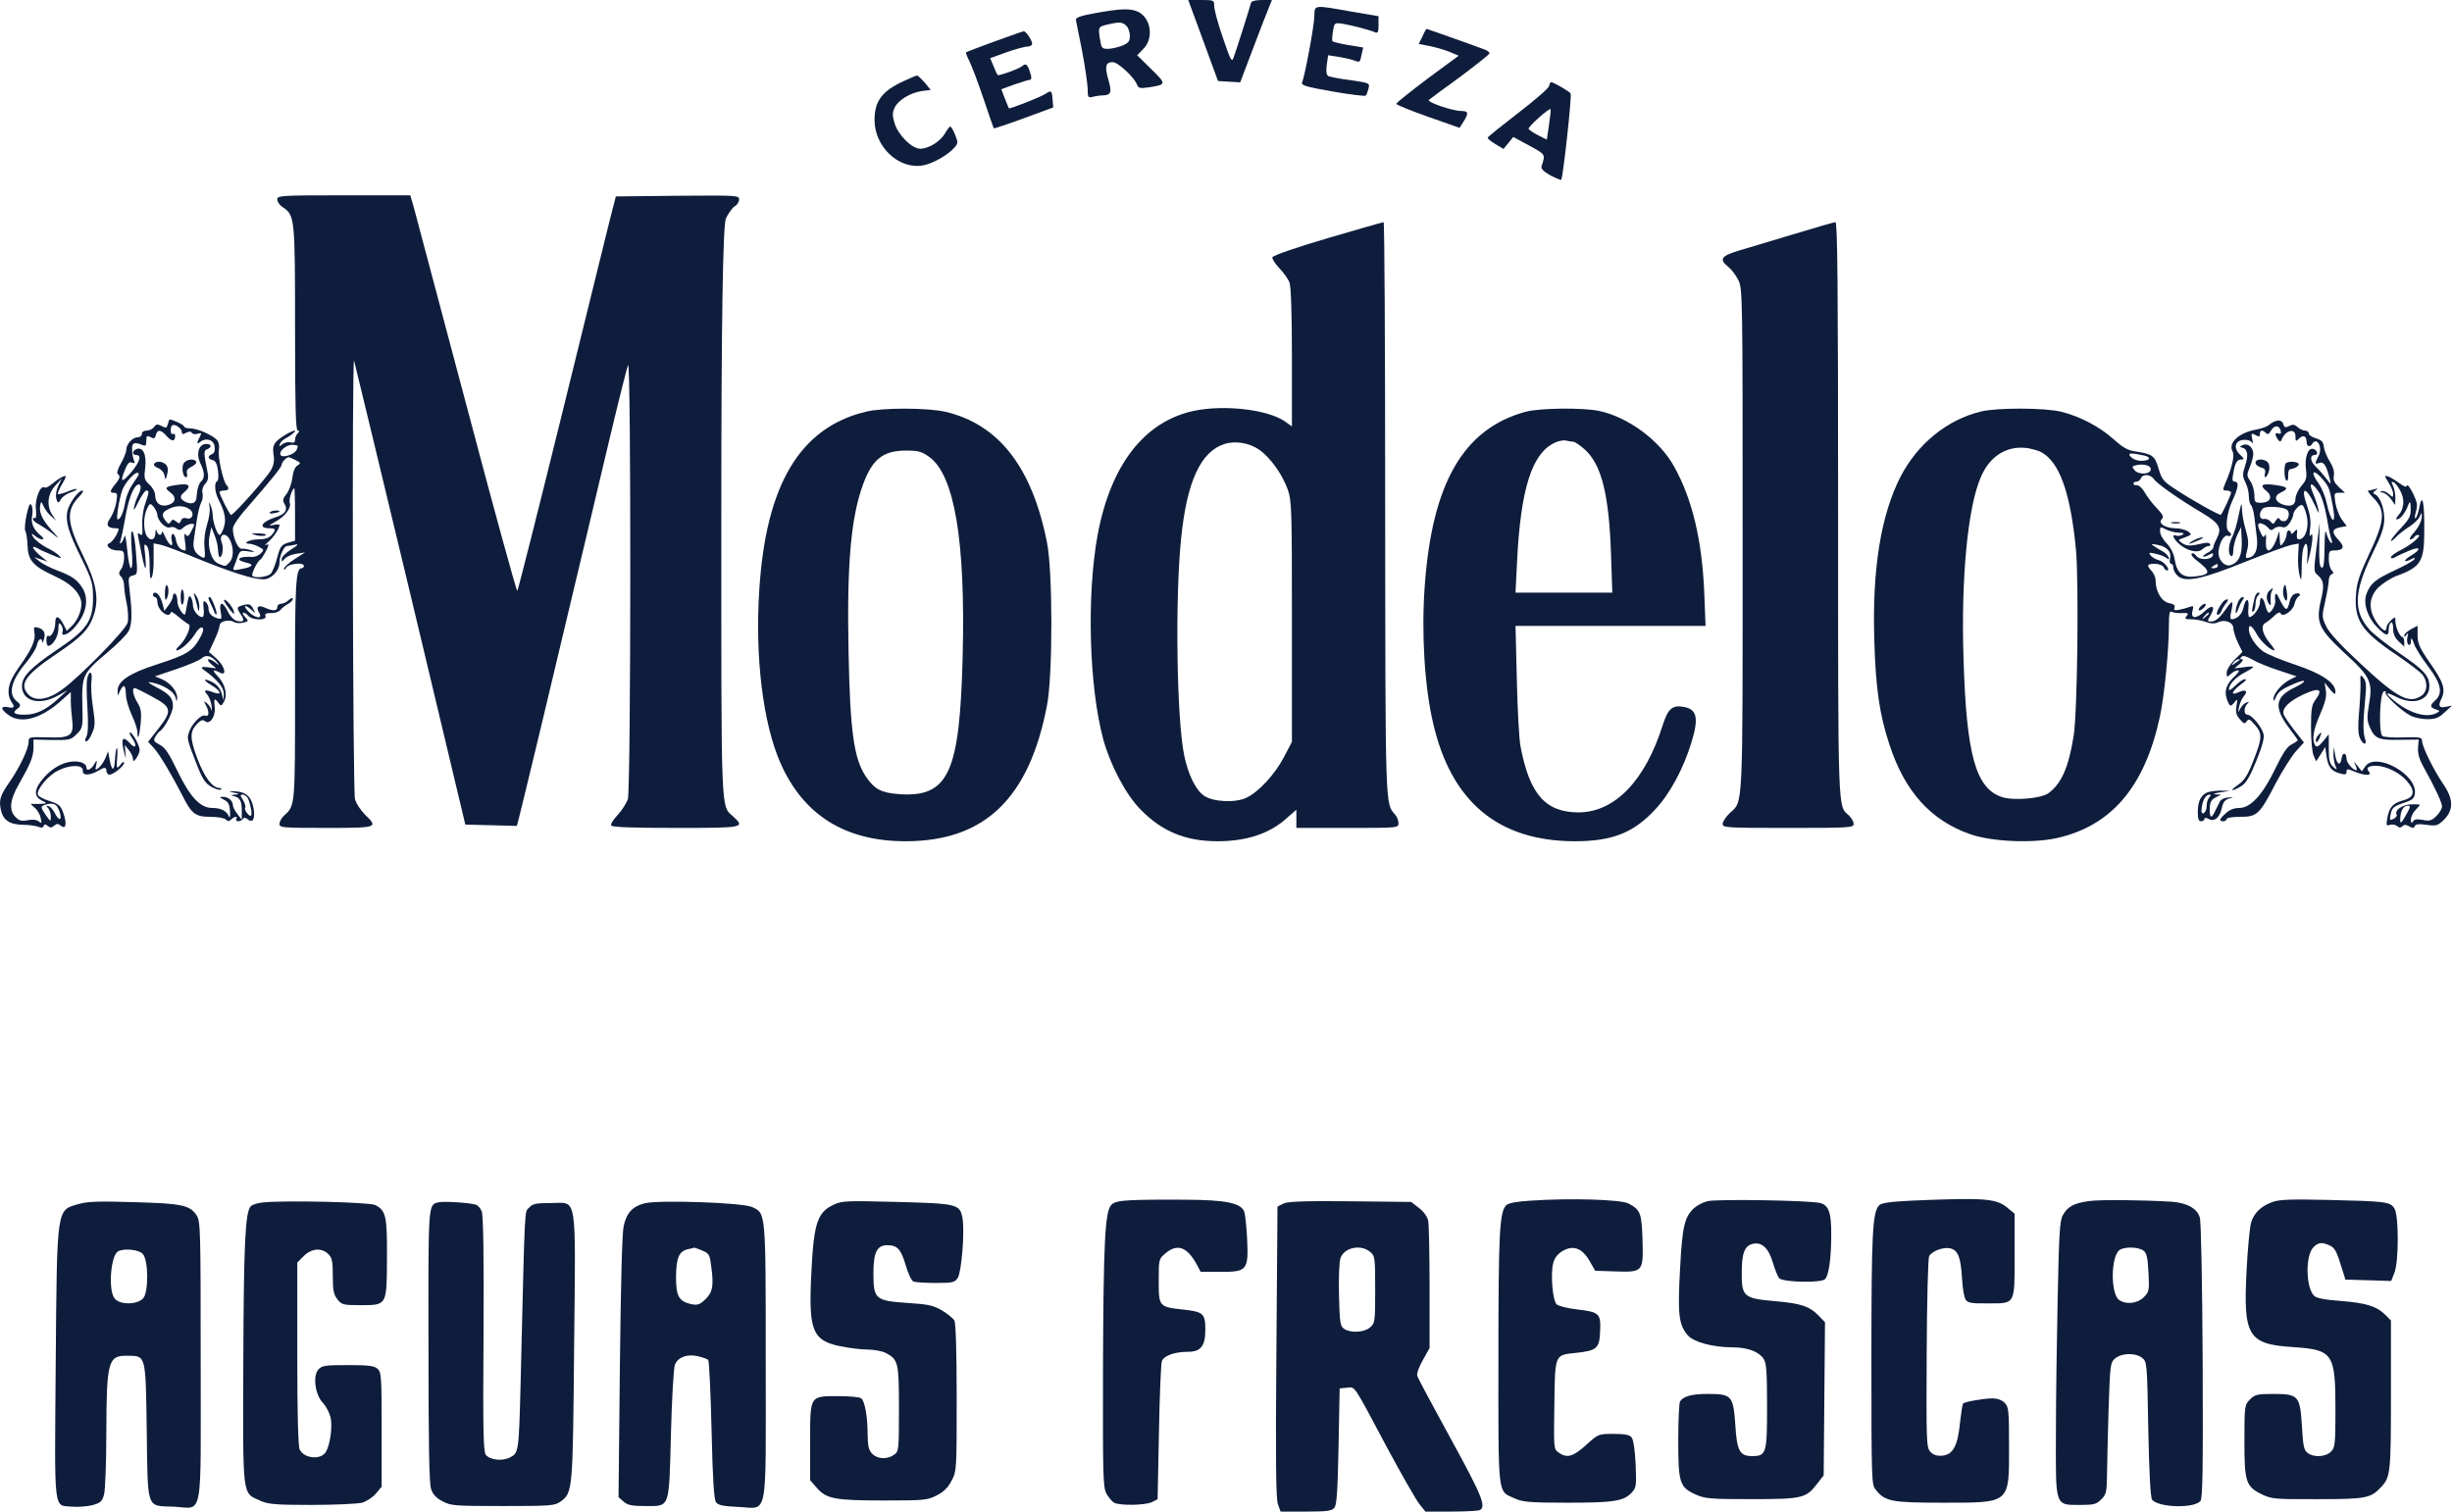 <svg xmlns="http://www.w3.org/2000/svg" id="Layer_2" viewBox="0 0 1104.39 681"><defs><style> .cls-1 { fill: #0f1d3c; fill-rule: evenodd; } </style></defs><g id="New_Layer"><g><path class="cls-1" d="M541.89,18.2l6.7,18.3,5,.3,5,.3,5.8-15.3c3.2-8.4,6.4-16.8,7.2-18.6l1.3-3.2h-4.5c-2.8,0-4.7.5-4.9,1.2-.8,3-7,22.5-7.9,24.8-.8,2.2-1.3,1.3-4.8-9-2.2-6.3-3.9-12.7-3.9-14.2,0-2.7-.1-2.8-5.9-2.8h-5.8l6.7,18.2Z"></path><path class="cls-1" d="M591.99,7.2c0,4.1-4.2,26.6-5.5,29.9-.6,1.3,1.5,2,13.6,4.1,7.9,1.4,14.6,2.2,15,1.9s.9-1.7,1.3-3.2c.6-2.5.5-2.5-8.2-3.8-4.9-.6-9.4-1.5-10-1.9-.8-.5-1-2.3-.6-5l.6-4.3,4.6.7c2.5.4,5.7,1.1,7,1.6,2.8,1,2.7,1.1,3.5-2.7l.7-3.1-6.7-1.1c-3.6-.6-6.8-1.4-7.1-1.7-.3-.2-.2-2.3.2-4.5.6-3.9.7-3.9,4.3-3.4,4.2.7,11.9,2.7,14.5,3.8,1.4.6,1.7.1,1.7-3.2v-4l-12.3-2.1c-17-3-16.5-3.1-16.6,2Z"></path><path class="cls-1" d="M493.39,5.9c-6.8,1.2-8.9,2-8.8,3.1.2.8,1.4,7.1,2.8,14,1.3,6.9,2.4,14.5,2.5,16.9,0,4,.2,4.3,2.3,3.7,1.2-.3,3.1-.6,4.2-.6,4-.1,4.5-1.2,2.9-6.8-1.8-6.2-1.4-8.2,1.9-8.2,2.4,0,9.9,7,11,10.3.5,1.4,1.4,1.6,4.9,1.1,8.4-1.3,8.4-1.4,1.5-8.2l-6.4-6.3,2.8-2.9c4.7-4.7,3.5-13.6-2.2-16.6-3.5-1.7-7.9-1.6-19.4.5ZM507.29,11.6c.9.8,1.6,2.9,1.6,4.5,0,2.5-.6,3.3-3.5,4.5-1.9.7-4.7,1.4-6.4,1.4-2.7,0-2.9-.3-3.6-4.6-.8-5.3-.7-5.4,3.7-6.4,5.1-1.2,6.5-1.1,8.2.6Z"></path><path class="cls-1" d="M640.69,16.4l-1.7,3.4,5.2,1c2.9.6,6.9,1.8,9,2.7l3.8,1.6-14.1,10.4c-7.7,5.8-14,10.8-14,11.3,0,.4,6.4,3,14.3,5.8l14.2,5,1.8-2.8c2.4-3.9,2.2-4.8-1.1-4.8-3.8,0-15.6-4-14.5-5,.4-.4,6.8-5.1,14.1-10.4,7.2-5.4,13.2-10.1,13.2-10.6,0-.4-.8-1.1-1.7-1.5-2.5-1-26.4-9.5-26.7-9.5-.1,0-1,1.5-1.8,3.4Z"></path><path class="cls-1" d="M447.89,18.7c-6.9,2.5-12.6,4.7-12.8,4.9-.2.1.5,1.9,1.6,4.1,1,2.1,3.9,9.6,6.3,16.8,2.4,7.1,4.5,13.2,4.6,13.3.1.2,6.1-1.8,13.5-4.5l13.3-4.9-.3-3.4c-.3-4.3-.5-4.5-3.4-2.6-2.4,1.5-16,6.8-16.3,6.4-.1-.2-.9-2.2-1.8-4.4l-1.6-4.2,5.8-2.1c3.2-1.1,6.3-2.1,7-2.1q1.4,0,0-3.9c-1.1-3.2-1.8-3.7-3.4-2.3-1.4,1.2-10.5,4.5-11,4-.3-.2-1.1-2-1.9-4l-1.5-3.6,7.2-2.6c4-1.4,8.2-2.6,9.5-2.6,1.2,0,2.2-.6,2.2-1.3,0-1.5-2.8-5.7-3.8-5.6-.4,0-6.3,2.1-13.2,4.6Z"></path><path class="cls-1" d="M406.89,36.6c-9.6,4.4-13,9-13,17.4,0,12.2,11,22.5,21.9,20.5,4.3-.8,10.7-4.4,13.8-7.7,2-2.2,2-2.5.6-6.1-.8-2-1.8-3.7-2.2-3.7-.3,0-1.4,1.4-2.3,3-2.1,3.7-7.4,7-11.2,7s-10-6.2-11.6-11.6c-1-3.4-1-4.7.1-7,1.7-3.4,7-6.6,12.3-7.4l3.9-.5-2.7-3.3c-1.5-1.7-3.1-3.2-3.4-3.2-.4,0-3.2,1.2-6.2,2.6Z"></path><path class="cls-1" d="M697.69,38.8c-.3,1.1-6.6,6.5-13.9,12.1-7.4,5.7-13.5,10.6-13.7,11.1-.2.4,1.4,1.7,3.4,2.9l3.7,2.2,2.2-2.7,2.2-2.7,7.2,3.9c7.5,4.1,7.3,3.8,5.5,9.4-.3,1,1,2.3,4,4,2.5,1.3,4.7,2.2,4.9,2,.8-1.1,4.9-37.9,4.2-38.9-.6-1-7.8-5.1-8.8-5.1-.3,0-.7.8-.9,1.8ZM697.69,56.2l-1,6.7-3.8-1.9c-2.1-1.1-4.1-2.4-4.4-2.9-.5-.8,9.3-9.6,9.9-8.9.2.2-.2,3.3-.7,7Z"></path><path class="cls-1" d="M124.89,89.9c0,1,1.1,2.6,2.4,3.4,5.5,3.7,5.6,4.5,5.6,54.6,0,35.2.3,46.1,1.2,46.1s.9.3,0,1.2c-.7.7-1.2,2-1.2,2.9,0,1.2-.6,1.6-2,1.2-1.1-.3-2.8.1-3.7.8-1.4,1.2-1.6,1.2-1.1-.1.2-.8,1.5-2,2.7-2.6,2.3-1.2,4.9-3.4,4-3.4-1.4,0-6.8,3.2-8.4,5-1.3,1.5-1.6,2.9-1.2,5.8.5,2.7.1,4.7-1.1,6.9-1.8,3.4-16.9,20.3-18,20.3-.7-.1-5.2-9.1-5.2-10.3,0-.4.9-.7,2-.7,2.1,0,2.6-1,1.1-2.5-1.5-1.7-4-12.8-3.4-15.8.3-1.6,0-3.4-.8-4.4-1.9-2.2-8.8-5.3-12.1-5.3-1.6,0-2.8-.4-2.8-.9,0-.7-5.1-3.1-6.5-3.1-.2,0-.5.9-.8,2.1-.5,1.8-.8,1.9-2.8.8-1.9-.9-2.4-.9-3.4.5-.7.9-2.2,1.6-3.4,1.6s-2.1.6-2.1,1.5c0,.8-.8,1.5-1.8,1.5-2.4,0-5.2,3.1-5.2,5.6,0,1-1.1,3.8-2.4,6.1-1.4,2.4-2,4.5-1.5,4.8,1.4,1,1.1,2.1-1.7,5.4q-2.5,3.1-.4,3.1c2,0,2.1.3,1.5,4.2-.4,2.4-1.6,5.6-2.7,7.2-2.2,3-1.4,4.6,2.5,4.6,1.6,0,1.6.2.2,3.1-.9,1.6-2.3,3.3-3.1,3.6-2.3.9.4,3.3,3.7,3.3,2.6,0,2.9.3,2.9,3.3,0,1.8-.6,4.2-1.4,5.2-1.1,1.6-1.1,2.1,0,3.3.8.7,1.4,2.5,1.4,4,0,1.4.5,5.1,1.2,8.2.6,3.1.8,6.9.4,8.5-.8,3.3-21.8,24.7-29.7,30.3-6,4.4-11.8,5.3-14.8,2.3-4.6-4.6-1.8-8.9,12-18.2,12.2-8.2,15.3-11.5,17.5-18.6,2.1-7.1.7-14.2-5-25.8-7.5-15.2-7.8-20.5-1.9-26.7,1.5-1.5,2.2-2.8,1.6-2.8-2,0-6.2,5.9-6.9,9.6-.8,4.6.5,9.1,6.7,21.6,4.5,9.3,4.9,10.7,4.9,17.3,0,10.3-2.8,14.3-16.3,23.3-11.8,8-15.7,12-15.7,16.3,0,6.8,7.8,8.9,16,4.4l4.5-2.5-4.3,3.9c-5.3,4.9-9.9,7.1-14.9,7.1s-5.9-.9-3.2-2.8q2-1.4.1-2.8c-4.7-3.3-3.4-9.4,3.7-17.9,2.3-2.8,4.5-6.2,4.8-7.8.6-2.7,2.2-3.8,2.4-1.5.1.7.4.2.8-1.2.9-2.8-.1-4.6-2.9-5.3-1.6-.4-1.8-.1-1.4,2.2.7,3.4-1.2,7.7-7.1,15.9-5,7-5.8,11.8-2.8,16.1q1.6,2.4-1.5,1.8c-3.9-.8-4.1.5-.6,3.2,5.6,4.4,14.5,2.2,23.7-5.9l4.7-4.2v4c0,2.1.3,5.9.6,8.3.9,7.3-.7,8.5-11,8.1-8.3-.2-8.6-.2-8.6,2,0,3-3.9,11.3-8.3,17.7-4.4,6.3-5.1,8.3-4.3,12.5.9,5,3.9,7.1,10,7.2,2.8,0,6,.5,7,.9,1.3.6,2.1.4,2.4-.4.3-.9.7-.9,1.8,0s1.8.9,2.9-.1c1.2-1,1.8-1,3,0,2.3,1.9,2.8-.8,1.2-5.5-1.2-3.5-2-4.2-6.2-5.6-2.7-.8-5.1-2.1-5.3-2.8-.8-2.3,4.6-8.8,9.2-11,5.4-2.7,11.2-2.6,11,.1-.2,2.4,3.2,2.3,7.4-.2q3.2-2,3.2,0c0,1.1.6,2,1.4,2,1.8,0,6.6-3.9,6.6-5.3,0-.7-.7-.4-1.4.5-1.9,2.6-2.2,2.3-1.7-3,.2-2.6.1-4.5-.2-4.2s-.7,2.7-.8,5.2c-.3,5.4-1.4,5.5-2.4.1l-.7-3.8-1.2,3c-.7,1.7-2.1,3.6-3,4.4-1.6,1.3-1.7,1.2-1.1-1.5q.6-2.9-.7-.5c-1.6,2.9-3.8,3.9-3.8,1.7,0-.9-1.1-1.8-2.5-2.2-5.9-1.5-13.2,2.1-18.1,8.8-3,4-2.8,6.8.6,8.5,2.2,1.1,2.3,1.3.5,1.4-1.1.1-2.9.1-4,.1-1.9-.2-1.9-.1.1,1.6,1.2.9,2.5,3,2.8,4.6.6,2.5.5,2.8-.8,1.7-.9-.8-2.7-1-4.9-.6-2.8.6-3.9.3-5.6-1.4-3-3-2.6-7.6,1.4-14.6,5.4-9.5,6.6-12.5,6.7-16.5v-3.8l8.4.2c7.9.1,8.5-.1,11.1-2.7s2.8-3,2.5-13.2c-.3-13.1.2-14.2,11.1-23.4,4.6-3.8,8.9-8.2,9.7-9.7,1.6-2.9,1.7-8.3.5-18.2-.7-6-.7-6.3,1.4-6.9,2.2-.5,2.2-.9,1.5-9.7-.3-5-1.1-9.6-1.6-10.1-.7-.7-.8,1.9-.4,7.7.5,5.6.3,8.8-.3,8.8-.5,0-1.3-3.7-1.7-8.3-.4-4.5-1-7.3-1.2-6.2s-.9,2.4-1.4,3c-.8.7-.9.4-.4-.9.3-1,1.3-5.6,2.1-10.2,1.4-8.1,3.4-13.6,5.4-14.9,1.7-1,2.1,1.2.7,4.1-.8,1.6-1.8,4.2-2.1,5.9-.5,2,.2,1.3,1.9-2.3,1.4-2.8,3-5.2,3.6-5.2,1.4,0,1.3.8-.6,6.3-.9,2.7-1.4,6.8-1.2,9.6.2,4,0,4.7-1,3.8-1.1-.8-1.2-.5-.8,1.4.3,1.3,1,5,1.6,8.1.6,3.2,1.4,5.8,1.6,5.8.3,0,.2-2.6-.1-5.8-.6-4.8-.5-5.5.6-4.4.9.9,1.4,3.7,1.4,8.7s.3,6.9.9,5.7c.6-.9,1-4.8.9-8.5v-6.9l3,.6c1.6.3,9.1,3.1,16.6,6.2,15.5,6.3,25.2,9.4,29.8,9.4,3.6,0,7.3-3.8,7.3-7.6,0-3,2-7.4,3.4-7.4.6,0,2.2-.3,3.6-.6,1.8-.4,1.4.2-1.7,2.1-2.4,1.5-4.3,3.4-4.3,4.3,0,1.4.1,1.4,1.3,0,.6-.9,3-2,5.2-2.3l4-.6-4.7,3c-2.7,1.7-4.8,3.7-4.8,4.4,0,.6.5.4,1.1-.6,1.1-1.8,7.9-2.5,7.9-.7,0,.5-.5,1-1,1-2.7,0-3.1,6.9-3,54.7,0,52.7.1,52.2-4.9,56.7-1.2,1.1-2.1,2.7-2.1,3.8,0,1.7,1.3,1.8,21,1.8,23.3,0,23.6-.1,17.5-6-1.9-1.9-4-5-4.5-7-1-3.4-1.4-199.7-.4-197.5.2.6,11.6,47.9,25.3,105l24.8,104,11.6.3,11.6.3,1-3.8c.6-2.1,4.6-19,9.1-37.5,17.8-74.8,24.5-102.7,31.6-132.8,4.1-17.3,7.9-32.4,8.4-33.5,1.4-3.1,1.3,191.4-.1,195.6-.7,1.9-2.7,5-4.6,7.1-2,2-3.2,4.1-2.9,4.7.5.8,9.7,1.1,29.2,1.1,30.7,0,31.2-.1,25.8-5.1-5.7-5.2-5.4,1.7-5.4-137.1q0-128.1,2.1-132.5c1.2-2.4,3-4.8,4-5.4,1-.5,1.9-1.9,1.9-3,0-1.9-.7-1.9-27.7-1.7l-27.8.3-2.7,10.5c-1.4,5.8-11.3,45.6-21.8,88.5-10.6,42.9-19.5,78.3-19.9,78.7-.3.4-10.7-37.4-23-84-12.4-46.6-23.1-86.8-23.8-89.5l-1.4-4.7h-29.9c-28.7,0-30,.1-30,1.9ZM81.89,194.6c0,1.1.4,1.2,1.9.4,1.4-.7,2.2-.7,2.6,0,.4.6,1.6.8,2.7.4,1.7-.5,1.8-.3.9,1.4-1.5,2.8-1.4,3.7.3,2.2,2.6-2,6.1-.8,6.4,2.3.2,1.8-.2,2.9-1.2,3.3-2.1.8-2,2.1.3,2.7,1.3.3,2,1.7,2.4,4.8.3,2.4.2,4.5-.4,4.7-1.4.6-1.1,5,.7,8.4,2.8,5.4,3.5,9,2.3,12.5-.6,1.8-1.4,3.3-1.9,3.3-1,0-3-5.6-3.1-8.9,0-1.4-.5-3.5-1-4.6-.8-1.6-.8-1.5-.4.9.3,1.5-.2,5.1-1.1,7.8-1,3.2-1.5,6.9-1.2,10.3.4,4.8.3,5.3-1.2,4.5-3.2-1.7-4.2-3.9-3.6-7.7.3-2.1.9-6.3,1.4-9.3.4-3,1.3-6.4,1.9-7.6.7-1.1.9-3.1.6-4.3-.3-1.3.1-2.9,1.2-4.1,1.3-1.4,1.6-2.8,1.1-5.2-1.8-8.9-1.8-9.8-.2-10.4,2.3-.9,2-2.4-.4-2.4-3.3,0-4.7,4.3-2.7,8.6,2.1,4.3,2.1,6.8.3,8.4-.8.6-1.6,3-1.8,5.3-.2,3.3-.7,4.2-2.3,4.4-1.1.2-2.9-.4-4-1.3q-2-1.5.3-3.4c3.7-3,2.8-4.4-2.5-3.6-5.9.8-6.4,1.3-3.4,3.5,2.9,2.2,2.3,4.8-1.4,5.7-3.2.8-5.5-1-5.5-4.4,0-1.4-1.1-3.5-2.6-4.9-2.3-2.1-2.5-2.8-1.9-7.6.7-5.9-1-9.5-3.9-8.4-2,.8-2.1,2.7-.1,2.7,2.6,0,1.5,3.3-2.5,8-4.2,4.8-5,4.3-2.5-1.6,1.1-2.7,1.9-3.5,3.1-3,1.3.5,1.4.2.8-1.1-.4-1-.8-3.2-.8-4.8-.1-3.1.9-3.5,4.7-2,1.4.6,1.7.2,1.7-1.9,0-2.3.3-2.5,1.9-1.7,1.5.9,2,.7,2.4-.9.7-2.7,2.3-2.5,4.9.5,2.2,2.5,3.8,2.5,3.8-.1,0-.8-.4-1.2-1-.9-1.1.7-1.4-2.8-.4-3.8s4.4,1.2,4.4,2.9ZM133.59,202.7c-.9,2-6.3,3.8-7.2,2.3-1-1.6,2.6-4.7,5.3-4.6,2.6.1,2.8.3,1.9,2.3ZM133.19,207.3c2.3,1.2,2.4,1.4.8,2.4-1.2.7-2,2.8-2.3,5.6-.3,2.5-1.5,5.7-2.6,7.2-1.7,2.1-1.9,3-1,4.4,1.7,2.7.4,4.8-3.9,6.1-6.5,2.1-8.1,5-2.7,5,2.8,0,3,.7.7,3.2-1.1,1.2-3,1.8-5.9,1.8-4,0-7.6,2-3.7,2,1,.1,2.9.7,4.1,1.4,2.3,1.2,2.3,1.4.7,3-1,.9-2.7,1.6-3.9,1.5-6.1-.4-7.9,1.4-2.5,2.6,3.8.8,2.8,2-2.5,2.9-3.5.7-3.8.6-3.1-1.1.4-1,1.2-3.1,1.7-4.6,1-2.6,1.4-2.8,4.7-2.3,3.1.5,3.3.4,1.2-.5-1.4-.5-3.2-.8-4-.7-1.7.4-4.1-4.9-4.1-9,0-1.5,2.8-5.5,7.8-11.1,9.8-11.3,14.2-16.7,14.2-17.8s2.1-3.3,3.1-3.3c.4,0,1.8.6,3.2,1.3ZM62.29,214.2c-.5.7-1.8,2.8-3,4.6s-2.5,5.1-2.9,7.5c-.8,4.6-2.1,7.7-3.4,7.7-.8,0,.6-8.9,2.1-13.2,1.2-3.2,5.2-7.8,6.8-7.8.6,0,.8.5.4,1.2ZM132.89,231.8v11.8l-3.2.9c-2.9.9-3.5,1.7-4.8,6.6-.8,3.1-2.1,6.4-2.9,7.3-1.3,1.5-7.1,2.3-8.3,1-.7-.6,2.3-6.7,3.5-7.2.8-.4,3.7-5.6,3.7-6.7,0-.3-.6-.3-1.2.1-.7.3-.1-.4,1.4-1.7,2.4-2.2,4.8-5.9,4.8-7.4,0-.3-1.2-.3-2.7,0-2.4.5-2.3.3.9-1.5,4.3-2.3,7.3-6.3,6.4-8.5-.5-1.3,1.1-6.5,2.1-6.5.1,0,.3,5.3.3,11.8ZM69.49,228.7c.7,1,1.4,2.5,1.4,3.3.1,2.6,3.8,6.3,5.6,5.6.9-.4,2.3-.1,3,.5,1.1.9,1.9.8,3.2-.5,1-.9,2.6-1.6,3.6-1.6,1.5,0,1.5.2,0,3.1-1.3,2.5-1.8,2.9-2.6,1.8-.7-1-.8-.1-.4,2.8.4,2.4.4,4.3.2,4.3-2.1,0-3.6-1.7-4.2-4.6-.3-1.9-1.1-3.1-1.6-2.8s-.7,1.7-.3,3.1c.8,3.4-1.3,2-3.1-2.1-.7-1.7-1.3-2.5-1.4-1.9,0,1.9-1.8,1.6-2.3-.5-.3-1-.5-.6-.6,1-.1,3.3-2.5,3.8-4.1.9-1.3-2.6-1.3-8.4.2-11.6,1.3-3,1.7-3,3.4-.8ZM85.39,229.4c2.4,1.7,1.3,5-1.4,4.1-1.2-.4-2.1,0-2.5,1.1-.5,1.4-.9,1.4-2.2.3-1.3-1-1.7-1-2.4.2-.8,1.1-1.2,1.1-2.4-.6-1.9-2.5-1.6-3.7,1.5-5.2,3.2-1.7,7.1-1.6,9.4.1ZM98.19,247.7c.1,1.8.4,3.3.8,3.3,1.2,0,1.8-4.2.9-6.5-1.6-4.1,2-5,3.8-1,1.7,3.6,1.5,8.1-.4,9.9-1.8,1.9-1.6,1.9-4.8.6-3.2-1.2-5.2-7.3-4.1-12.7l.8-3.8,1.4,3.5c.8,1.9,1.6,5,1.6,6.7ZM25.59,363.2c1.4,1.8,2.3,5.8,1.3,5.8-.5,0-1.5-1.2-2.2-2.7-.7-1.4-2-2.9-2.8-3.1-1.2-.4-1.3-.2-.2.9.6.7,1.2,2.4,1.2,3.8,0,2.5-.1,2.4-2.4-.9-2.1-3.1-2.2-3.6-.7-4.2,2.6-1.1,4.8-.9,5.8.4Z"></path><path class="cls-1" d="M82.89,208.5c-1.3,1.6-.6,6.5.9,6.5.5,0,.7-.8.4-1.8-.3-1.3.4-2.2,2.2-3,1.4-.7,2.3-1.7,2-2.2-.9-1.5-4.1-1.2-5.5.5Z"></path><path class="cls-1" d="M69.39,209c-.3.6.5,1.4,1.9,1.9,1.4.6,2.6,2,2.8,3.3.4,2.2.5,2.2,1.2-.5.5-1.8.4-3.2-.4-4.2-1.4-1.7-4.6-2-5.5-.5Z"></path><path class="cls-1" d="M121.49,230.9c-.3.4.6.6,1.9.3,1.4-.2,2.5-.6,2.5-.8,0-.8-3.9-.4-4.4.5Z"></path><path class="cls-1" d="M115.29,241.1c1.6.4,3.5.5,4.3.1.7-.5-.5-.8-3-.9-3.8-.1-3.9,0-1.3.8Z"></path><path class="cls-1" d="M597.99,107.3c-14,4.1-24.6,7.8-24.9,8.6-.2.7,1.2,2.9,3.1,4.9,2,2.1,4.1,5,4.6,6.5.7,1.8,1.1,14.4,1.1,33.8v31l-3.1-2.2c-7.7-5.4-27.3-7.7-41.1-4.8-22.3,4.8-37.4,24.3-43.3,55.8-5,27.4-3.9,68.2,2.5,92.1,3.2,11.7,10.2,25,16.8,31.7,9.7,9.9,20.3,14.3,34.7,14.3,13.2,0,23.7-3.5,31.5-10.7l4-3.5v8.2h23c22.9,0,23,0,23-2.2,0-1.2-.7-2.9-1.6-3.9-4.4-4.9-4.3-2.6-4.4-138.2,0-70.8-.3-128.7-.7-128.6-.5,0-11.8,3.3-25.2,7.2ZM566.99,202.5c5.2,3.6,10.5,11.1,13,18,1.8,5.1,1.9,8.6,1.9,59.6v54.1l-3.6,6.9c-4.1,7.8-11.4,15.7-16.9,18.3-5,2.4-15.3,1.9-19.2-1-3.7-2.6-7-9.4-8.8-18-3.4-16-4.2-70.7-1.4-97.9,2.6-25.6,8.8-39.1,19.6-42.5,4.7-1.5,11-.5,15.4,2.5Z"></path><path class="cls-1" d="M807.89,105.5c-9.6,2.9-20.8,6.2-24.7,7.4-8,2.4-9,3.9-4.8,7.3,1.4,1.1,3.4,3.7,4.5,5.9,2,3.7,2,6.3,2,117.4,0,124.1.3,117.1-5.9,122.9-1.7,1.7-3.1,3.8-3.1,4.8,0,1.7,1.7,1.8,29.5,1.8s29.5-.1,29.5-1.8c0-1.1-1-2.7-2.1-3.8-5.1-4.5-4.9.8-4.9-137.9,0-103-.3-129.5-1.2-129.4-.7,0-9.2,2.5-18.8,5.4Z"></path><path class="cls-1" d="M389.89,185.5c-29.6,7.2-44.9,32.8-47.9,80.2-2,30.6,1.7,60.2,9.5,78,10.4,23.6,29.2,35.3,56.4,35.3,35.6,0,55.7-19.3,63.7-61.3,2.6-13.4,2.6-60.2,0-73.2-6.7-34-21.7-53.3-45.8-59-8-1.8-28.3-1.9-35.9,0ZM418.59,205.9c11.3,8.2,16.3,37.7,15,89.6-1.3,52.7-6.3,63.7-28.4,62.3-8.2-.6-11.2-2.1-15.1-7.8-5.5-8.1-7.2-20.4-7.9-56.5-.8-39.7,1.1-60.8,6.7-75.7,4.1-11,9-14.8,19.1-14.8,5.7,0,7.1.4,10.6,2.9Z"></path><path class="cls-1" d="M687.19,185.5c-28,7.6-42.2,32.1-45.5,78.7-1.5,20.9-.1,44.8,3.7,61.2,8.1,35.8,29.4,53.6,64,53.6,16.7,0,26.4-3.8,36.1-14.3,6.6-7,12.7-18.3,16.3-30.1,3.4-11,2.6-15-3.3-16.1-5.2-1-7.2.7-9.6,8.2-7.9,25.1-21.7,39.3-38,39.3-14.8-.1-21.9-8.1-26-29.5-.7-3.3-1.4-16.9-1.7-30.3l-.6-24.2h85.6l-.6-15.3c-1-23.3-5.4-41.9-13.5-56.4-6.4-11.8-20.9-22.5-34-25.2-7.3-1.5-26.6-1.3-32.9.4ZM708.59,199c.7,0,3.1,1.6,5.3,3.6,7.4,6.7,10.8,20.2,11.7,46.6l.6,17.8h-43.6l.7-13.9c1.6-32.9,6.7-49,17.1-53.7,1.7-.8,3.9-1.2,5-.9s2.6.5,3.2.5Z"></path><path class="cls-1" d="M892.19,185.4c-15.2,3.7-28.5,14.5-36.2,29.4-8.8,17.2-12.8,41.5-11.8,73.6.6,21.7,2.4,33.8,6.9,47.3,6.9,21,18.6,33.9,36.2,40.1,9.7,3.4,27.9,4.2,39,1.8,24.7-5.5,39.7-23.1,46.5-54.6,2.1-9.8,4.1-30.3,4.1-41.7,0-4.6.3-6.2,1.2-5.7.6.4,2.7.7,4.6.6,2.9-.1,3.2.1,2.2,1.3-1.1,1.3-.7,1.5,2.1,1.5,1.8,0,4.7.5,6.5,1.2,2.4.8,4,.9,5.6.1,3.1-1.4,6.8.1,6.8,2.7,0,1.1.9,4,2,6.4l2.1,4.3-3.6,3.6c-1.9,1.9-3.5,4.5-3.5,5.8,0,2.1.1,2.1,1.8.6,1-1,2.5-1.7,3.3-1.7s.3,1-1.4,2.6c-3.8,3.5-4.9,6.6-3.6,10.4,1.3,3.5,1.7,3.6,3.6,1.2,1.2-1.5,1.3-1.3.7,1.8-.4,2.8-.1,4.2,1.5,6,1.8,2.1,2.2,2.3,3.1,1s1.4-1.1,3.5,1.3c3.7,4.2,3.7,5.9-.7,17-2.4,6.1-3.9,8.4-6.7,10.3-4.1,2.8-3,3.3,1.4.6,2.3-1.4,3.9-4.1,6.9-11.5,2.6-6.5,3.7-10.3,3.2-12-.8-3.2-5.3-8.7-7.2-8.7-1.7,0-1.8-3.2-.1-4.9,1-1,.9-1.1-.4-.6-.9.3-2.2,1.6-2.8,2.8-1,2-1.1,1.9-.5-.8.3-1.7,1.3-3.8,2.1-4.8,2.1-2.3.9-3.3-2.2-1.9-4.4,2-3.1-.6,2-4.3,1.2-.9,1.5-1.4.7-1.5-.8,0-2.7,1.3-4.3,2.9s-2.9,2.4-2.9,1.7c0-2.2,3.1-5.6,7.1-7.6,2.1-1.1,3.9-2.3,3.9-2.5,0-.3-1.9-.3-4.2.1l-4.3.5,2.4-2c1.3-1.2,1.8-2.1,1-2.1-.9,0-1-.3-.2-1.1.7-.7,2.1-.3,4.8,1.2,2.1,1.3,7.5,3.5,11.9,4.9l8.1,2.7-3.2,1.6c-3.6,1.9-7.3,6.3-7.2,8.6,0,1.2.2,1.1.9-.4,1.1-2.8,2.7-4,8.3-6.4,6-2.6,6.2-1.2.2,1.7-8.7,4.2-9.3,8.9-2.5,18,2.2,2.9,4,5.4,4,5.7,0,.2-1.2,1.1-2.8,1.9-2,1-4,4.1-7.2,10.7-5.7,11.9-11.2,17.9-16.3,17.9-2.4,0-4.4.8-6.1,2.4-3,2.7-3.2,3.6-1.1,3.6.8,0,1.5-.5,1.5-1,0-.6,2.7-1,6-1,7.7,0,8.8-1,16-14.9,3-5.7,7.1-12.2,9.1-14.5l3.7-4.1-4.3-5.5c-2.3-3-4.5-6.2-4.8-7.1-.9-2.7,2.1-5.8,8.6-8.9,7.2-3.4,9.3-2.7,5.9,2-1.9,2.5-2.2,4.2-2.2,12.9,0,5.5.5,11.2,1.2,12.6l1.1,2.5,2.1-3.2,2-3.3.6,4.3c.7,4.8,2.3,6.8,6.3,7.7,2.1.6,2.7.4,2.7-.8,0-1.4.4-1.4,3.5-.1,4.5,1.9,8.2,1.9,6.6.1-1.5-1.8-.4-2.7,3.3-2.7,4.5.1,10.8,3.2,13.9,7,3.8,4.4,3.2,7.2-1.5,8.5-4.9,1.3-6.5,3.1-7.4,7.9-.6,3.5-.5,3.8,1.1,3.2,1-.3,2.4-.1,3.2.5,1,.9,1.7.9,2.5.1s1.6-.7,3.1.1c1.5.9,2.1.9,2.4-.1.4-.9,1.8-1.1,5.3-.6,4.5.6,5.1.4,8-2.4,4.3-4.4,4.2-9.3-.6-16.2-4.2-6.2-9.4-16.7-9.4-19.3,0-1.5-.9-1.7-8.2-1.5-4.6.2-8.9-.1-9.6-.6-1.8-1.1-1.3-19.3.6-20.1.7-.2,1.1-.1.8.4-.7,1.1,7.1,8.4,11.2,10.5,1.7.9,5.1,1.6,7.6,1.6,3.7,0,5.2-.6,7.8-3.1l3.3-3-3.2.6q-3.8.8-1.7-3.4c2.2-4.4,1.2-7.6-5.2-16.7-4.5-6.5-5.4-8.6-5.4-12.1v-4.4l-3,1.6c-1.6.9-3,2.1-3,2.8,0,.8.4.7,1-.3.8-1.1.9-.8.4,1.1-.3,1.5-.1,3,.5,3.3.7.5,1.1-.2,1.1-1.6.1-1.8.4-1.5,1.4,1.2.6,2,3.6,6.6,6.4,10.3,5.8,7.6,6.7,12,3.2,15.2-2.6,2.3-2.5,3.2.2,4.1,1.9.6,2,.7.4,1.6-4.5,2.5-12.5.1-19.5-5.8-4.1-3.4-3.5-3.9,1.4-1.4,7.6,3.9,14.8,1.5,14.8-4.8,0-4.7-2.3-7.3-13.6-15-5.7-3.9-11.8-8.7-13.4-10.6-7.3-8.2-7-16.9,1.1-33.6,4.4-9,5.6-12.5,5.6-16.3,0-4.9-2-10.1-4.2-11-1-.4-1-.8.2-1.7,1.3-1,1.2-1.1-.3-.6-1,.3-2.3.6-2.9.6-.5,0,.4,1.4,2.1,3.1,5.8,5.8,5.5,10.3-2,26.1-3.9,8.4-5.3,12.3-5.6,17.2-1,11.9,2.3,17,18.3,27.7,5.6,3.8,11,7.9,11.8,9.1,2.3,3.3,2,7.4-.6,9.2-5.6,3.9-10.9,1.1-27.7-14.6-8.5-7.9-13.9-13.7-15.2-16.5-2-4.2-2.1-4.6-.5-11.4.9-4,1.6-8.2,1.6-9.4,0-1.3.6-2.5,1.3-2.8,1-.4,1-.7,0-1.8-.7-.7-1.3-3-1.3-5.1,0-3.3.3-3.8,2.3-3.8,4.3,0,5.1-1.5,2.3-4.5-3.4-3.6-3.3-5.1.4-5.9l3.1-.6-2.2-2.9c-1.2-1.7-2.5-5-2.9-7.5-.7-4.4-.6-4.6,1.8-4.6h2.5l-2.8-2.6c-2-1.9-2.6-3.2-2.2-5.1.3-1.8-.3-3.9-1.8-6.3-1.3-2.1-2.5-5-2.7-6.6-.2-2.3-1-3.1-3.5-3.9-1.8-.5-3.3-1.5-3.3-2.2s-.8-1.3-1.7-1.3-2.4-.7-3.4-1.6c-1.3-1.2-2.2-1.3-3.7-.5-1.7.9-2.2.8-2.7-.9-.7-2.2-3.5-2-6.5.5-.8.7-3.3,1.6-5.5,2-8,1.4-13,6-10.8,10,1,1.7-.4,7.6-3.3,14.2-1.3,3.1-1.2,3.3.6,3.3,1.1,0,2,.5,2,1,0,.9-3.7,8.9-4.6,9.9-.4.5-12.6-6.3-20.2-11.3-5.7-3.7-6.4-4.6-7.8-9.3-1.7-5.9-2.8-6.7-9.8-7.8-4-.5-6-1.6-10.5-5.6-6.4-5.7-14.9-10.2-23.6-12.4-7.3-1.8-28.7-1.9-36.2-.1ZM1027.19,193.9c.3,1.4.1,1.8-.9,1.4-1.7-.6-1.8.6-.3,2.7.8,1.1,1.2,1.2,1.6.2,1.7-4.4,6.3-5.6,6.3-1.6,0,2.3.1,2.4,1.6,1,1.9-1.9,3.4-1.2,3.4,1.5,0,2,1.5,2.6,2.5.9,2.2-3.5,4.9,1.6,2.9,5.4-1.8,3.6-1.8,3.9.5,3.1,1.9-.6,3.1,1.4,4.6,7.5.6,2.4.5,2.4-1.7-.5-1.3-1.7-3.3-4-4.5-5.1-2.7-2.5-3-5.4-.7-5.4,1.9,0,1.3-2.4-.8-2.8-2.2-.4-3.7,3.9-3.1,9.1.5,4,.2,5.1-2.1,7.7-1.4,1.7-2.6,4.3-2.6,5.6,0,3-2,3.9-5.7,2.7-3.7-1.3-4.1-4-.9-5.4,3.8-1.8,3.2-2.6-2.5-3.4-6-.8-7.3,0-4,2.7,3.1,2.5,1.8,5.3-2.5,5.3-2.6,0-2.9-.3-2.9-3.5,0-1.9-.8-4.7-1.8-6.2-1.7-2.4-1.7-2.9-.3-6.3.9-2.1,1.6-4.8,1.6-6,0-2.9-2.4-5-4.7-4-1.6.7-1.6.8-.2,1.2,2.4.6,2.8,3.4,1.2,8.2-1.2,3.7-1.2,4.6.1,7.3.9,1.7,1.6,4.5,1.6,6.3,0,1.7.4,3.5,1,4.1.5.5,1.2,2.9,1.5,5.4s.8,6.6,1.1,9.1c.6,5.2-.6,8.4-3.4,9.1-1.8.5-1.8.2-1-3.2.8-2.9.6-5.2-.6-9.3-.9-3-1.7-7.2-1.7-9.4-.1-3.2-.3-2.8-1.5,2.9-.7,3.7-2,8.1-2.9,9.7-1.7,3.4-2,7.7-.5,8.6.6.4,1-.7,1-2.5,0-1.7.8-4.7,1.7-6.8l1.8-3.7.3,5.8c.3,6.5-1.2,10.1-5,11.3-2.9.9-6-2.8-5.4-6.6.6-4.2,2.6-7.2,4.2-6.6s1.9-1,.4-1.9c-1.8-1.1-1-8.2,1.5-13.7,2.8-6,3.2-8.8,1.1-8.8-1,0-1.2-.9-.6-3.8.8-4.8,1.7-6.2,3.7-6.2,1.4,0,1.2-.4-.6-2.1-3.1-2.9-2.5-6.3,1.3-6.7,1.6-.2,3.3.2,3.8,1,.7.9.8.4.3-1.5-.5-2.6-.4-2.7,1.5-1.7,1.6.9,2,.8,2-.5,0-1.8,1.1-2,2.7-.4.8.8,1.4.5,2.2-1,1.5-2.6,3.7-2.7,4.4-.2ZM919.39,203.7c8.2,4.5,13.1,18.1,15.6,43.6,1.4,14.2.7,73.8-1,84.2-2.3,14.3-5.5,21.5-11.3,25.8-3.3,2.5-15.8,3.5-21,1.8-11.8-3.9-16-18.9-17.3-62.1-1.2-36.5,1.9-68.9,7.9-82.3,4.2-9.7,12.2-14.3,21.6-12.7,1.9.4,4.4,1.1,5.5,1.7ZM967.19,205.7c1.6.9.5,1.8-2.4,1.9-1.9.1-3.9-.6-5.1-1.8q-2-2,2.3-1.3c2.4.4,4.7.9,5.2,1.2ZM968.69,211.1c.5,2.5-5.2,3.1-7.2.8-1.3-1.6-1.3-1.8.2-2.2,3.2-.9,6.7-.2,7,1.4ZM1046.29,216.1c2.7,3.2,3,4.1,4.5,12.4,1.6,8.8-1,6.9-2.9-2.1-.6-2.8-2.2-6.6-3.5-8.5-4.2-5.6-2.5-7.1,1.9-1.8ZM970.09,215.8c1.5,2.2,11.5,9.2,21.8,15.3,7.7,4.6,9,6.8,6.6,11.4-.9,1.7-1.6,3.5-1.6,4.1s-1.1,1.7-2.5,2.4-2.3,1.5-2.1,1.7c.2.3,1.4-.1,2.6-.7,1.8-1,2.1-.9,1.8.2-.7,2.1-6,2.3-7.5.2-.7-1-1.6-1.4-2-1-.5.4.3,1.6,1.7,2.7,7.1,5.4,7.1,6.8-.3,7.6-5.5.7-8.1-1.5-9.1-7.6-.4-2.6-1.7-5.3-3.6-7.3-1.7-1.7-3-4.1-3-5.4,0-2.2.1-2.2,2.8-.8,1.5.7,4.1,1.4,5.7,1.4,2.1,0,2.6.3,1.6.9-.8.5-2,.7-2.8.4-2.1-.8-1.5,1.1,1,3.5,3.5,3.3,8.7,4.6,10.7,2.7.9-.8,2.2-1.5,2.9-1.5s1-.4.6-.9c-.3-.6-1.5-.7-2.8-.4-5.9,1.4-7.7,1.4-9.7,0-2.1-1.4-2.1-1.5,1.2-2.6,3.2-1.2,3.2-1.3,1.4-2.7-1.1-.7-3.6-1.4-5.6-1.4-4.6,0-8.1-2.3-6.2-4.1,1-1.1.5-2-2.2-4.9-1.9-1.9-4.3-5.1-5.4-7-1.1-2-2.6-3.4-3.6-3.4-.9.1-1.6-.2-1.6-.7s.6-.9,1.4-.9,1.6-.7,2-1.5c.8-2.1,4.2-1.9,5.8.3ZM1044.49,221.8c1.2,1.7,2.6,6.4,3.4,10.8.7,4.3,1.6,8.9,2.1,10.2.6,1.5.5,2.1-.1,1.7-.5-.3-1.4-2-1.9-3.8-.7-2.6-.9-1.3-1,6.1-.1,7-.4,9.3-1.3,8.9-1-.3-1.2-3.1-1.1-10.3l.2-9.9-1.4,11c-1.3,10.4-1.3,11.1.4,12.5,2.8,2.4,3.2,4.6,1.6,11.2-2.4,10.3-1.1,13.1,10.6,24,11.7,10.7,12.8,13,11,23.2-.9,5.3-.9,7.2.2,9.8,2.3,5.6,4,6.3,13.6,6.1l8.6-.1-.3,3.6c-.2,2.5.5,5.1,2.2,8.2,5.5,9.9,8.6,16.6,8.6,18.3,0,1-1.1,2.9-2.5,4.3-2.1,2.1-3.1,2.4-6.1,1.8-2.6-.5-3.9-.3-4.5.7s-.9.8-.9-.9c0-1.2.9-3.1,2-4.2s2-2.2,2-2.4-1.9-.3-4.1-.2c-4,.2-7.5,2.8-6.3,4.7.2.4-.4,1.3-1.4,1.8-1.8.9-1.9.7-1.3-2.2.6-2.8,1.3-3.4,5.6-4.9,4.3-1.4,5-2,5.3-4.5.8-8.6-17.6-18.6-22.3-12.1l-1.6,2.3-2-2.5c-1.8-2.2-1.9-2.3-.9-.3.6,1.3.8,2.3.4,2.3-1.5,0-4.4-3.4-4.4-5.1,0-2.9-1.8-3.2-2.2-.4-.5,3.8-2.2,3.1-2.9-1.2l-.6-3.8-.2,3.3c0,1.8.4,4.3,1,5.5q1.2,2.2-1,.3c-1.7-1.6-2.1-3-2.1-8.3v-6.5l-2.6,3.2c-2,2.4-2.9,2.8-3.5,1.8-1.6-2.5-.9-7,2.2-14,2.3-5.3,3-8,2.6-10.7l-.6-3.6,2.4,3c2,2.4,2.5,2.6,2.5,1.2,0-4.1-6.1-8.2-18-12.2-6.3-2.1-13-4.8-14.8-6.2-3.3-2.5-6.2-7-6.2-9.8,0-2.5,1.4-1.7,3.5,2.1,1.7,3.2,6.2,7.4,8,7.4.4,0-.5-1.4-1.9-3.1-3.6-4.3-4.4-8-2.1-9.3,1.1-.6,2.9-2.1,4.1-3.3,1.4-1.3,2.4-1.7,2.7-1,.7,2.1,5.4-.9,6.2-4,.3-1.5,1.2-3.1,1.8-3.5,1.6-1,.3-2-1.7-1.2-.9.3-1.9,1.8-2.2,3.3-1.2,5-1.8,4.7-5.3-2.4-1-2-1.6-.8-1.2,2.2.2,1.7-1.7,5.3-2.9,5.3-.4,0-1.1-1.3-1.5-3-.8-3.8-2.5-4.9-2.5-1.6,0,2.4-3,6.6-4.8,6.6-.4,0-.6-1.9-.4-4.1.5-4.8-1.3-4.7-2.3.1-.6,2.8-3,5-5.3,5-.6,0-.7-1.4-.1-3.7,1-4.7.6-5.1-1.8-1.8-3.2,4.7-5.2,6.5-7.3,6.5-1.8,0-1.8-.1-.2-2.9,2.3-4,.8-5-2.6-1.8-3.8,3.6-6.5,3.6-5.6,0,.6-2.3.5-2.5-1.2-1.9-1,.4-3.1,1-4.7,1.3-2.1.4-2.6.2-2.2-.9s-.3-1.7-2.5-2.1c-3.3-.7-6-5.2-6-10.2,0-1.4-.9-3.4-1.9-4.4-1.1-1.1-1.7-2.2-1.4-2.5,1.3-1.2,6.4-.5,6.9.9.4.8,1,1.5,1.5,1.5,1.9,0-1.2-4-3.6-4.6-1.3-.3-3-1.3-3.7-2.1-1.1-1.4-.8-1.5,2.2-.8,1.9.4,4.1,1.2,4.9,1.9,1.1.8,1.3.8,1-.3-.3-.8-1.4-1.9-2.4-2.5-1.1-.6-2.9-1.7-4-2.4-1.8-1.2-1.7-1.3,1.5-.7,4.2.8,6.3,3.2,5.5,6.2-.3,1.3-.1,2.3.5,2.3.5,0,1,.8,1,1.8,0,1.1.9,2.7,2,3.7,3.4,3,11,1.5,30.4-6.4,9.5-3.8,18.9-7.2,20.7-7.6l3.4-.6-.3,5.3c-.2,3,.1,6.9.6,8.8.8,3.2.9,2.8,1-3.1,0-3.6.3-7.6.7-8.8,1.2-3.8,2.2-2.2,1.9,3.1-.3,4.8-.3,4.9.5,1.8,1.7-6.2,2.3-12.7,1.1-11-.7,1.1-.8.3-.4-3,.4-3.2,0-6.2-1.4-10.2-3.2-9-.4-8.8,3.7.2,1.6,3.5,1.9,3.8,1.4,1.5-.3-1.7-1.4-4.9-2.4-7.3-2.2-5.1-.6-5.3,2.7-.4h0ZM1038.79,231.7c1.5,5.4-.3,11.3-3.4,11.3-.8,0-1.1-1-.8-2.8q.4-2.6-1.1-.8c-.9,1.1-1.6,1.4-1.6.8,0-.7-.4-1.2-1-1.2-.5,0-1,.8-1,1.8s-.7,2.7-1.5,3.8c-1.3,1.8-1.4,1.6-1.6-2.1-.1-3.5-.2-3.7-.8-1.4-2.4,7.7-5.8,9.4-5.4,2.6.2-2.4,0-3.5-.5-2.5-.5,1.3-1,.9-2.3-2.1q-1.6-3.8.5-3.3c1.1.2,2.6,1.1,3.3,2,1,1.2,1.5,1.3,2.7.3.8-.7,2.4-1,3.4-.7,1.4.5,2.4-.1,3.6-1.8.9-1.4,1.6-3.1,1.6-3.7,0-1.7,3.1-5,4.1-4.3.5.2,1.3,2.1,1.8,4.1ZM1029.99,229.6c1.5.9,1,4.4-.7,5.1-.9.3-2,0-2.4-.7-.6-.9-1-.8-1.9.6-1,1.7-1.2,1.7-2.3.4-.7-.9-2.1-1.4-3-1.2-2.1.4-2.5-2.7-.5-4.7,1.2-1.2,8.6-.9,10.8.5ZM998.89,255c0,.5-.8,1-1.7,1-1.5,0-1.6-.2-.3-1,1.9-1.2,2-1.2,2,0ZM994.89,276.4c0,.2-.8,1-1.7,1.7-1.6,1.3-1.7,1.2-.4-.4s2.1-2.1,2.1-1.3ZM1008.79,297.3c-.2.1-1.3.9-2.4,1.7q-1.9,1.4-.6-.3c.7-.9,1.8-1.7,2.4-1.7s.8.1.6.3ZM1084.49,365.7c-3,5.6-3.6,6-3.4,2.8.2-3.5,1.5-5.5,3.4-5.5,1.2,0,1.2.4,0,2.7Z"></path><path class="cls-1" d="M1015.89,208.5c0,.8,1.1,1.7,2.4,2.1,1.7.4,2.2,1.1,1.9,2.5-.7,2.7.6,2.4,1.6-.4.5-1.2.5-3-.1-4-1.1-2.1-5.8-2.3-5.8-.2Z"></path><path class="cls-1" d="M1029.59,208.7c-1,1-.8,7.1.2,7.8.6.3.9-.7.8-2.2s.3-2.8.8-2.9c2.2-.2,4.5-1.7,3.9-2.5-.6-1-4.8-1.2-5.7-.2Z"></path><path class="cls-1" d="M978.19,235.7c.9.2,2.5.2,3.5,0,.9-.3.1-.5-1.8-.5s-2.7.2-1.7.5Z"></path><path class="cls-1" d="M987.89,243.5c-3.3,1.9-2.1,1.9,2.1,0,1.9-.8,2.7-1.4,1.9-1.4s-2.6.6-4,1.4Z"></path><path class="cls-1" d="M1028.59,264.6c-.4,1.2-.4,3.2.1,4.4,1.2,3.2,1.9,1.3,1.2-3-.5-3-.7-3.2-1.3-1.4Z"></path><path class="cls-1" d="M1022.09,266.2c-1.4,1.4-1.5,3.8-.2,5.8.8,1.1,1,.8.8-1.5-.1-1.7.1-3.6.6-4.3.9-1.5.3-1.5-1.2,0Z"></path><path class="cls-1" d="M1015.39,269.7c-1.3,5.8-1.3,6.3-.4,5.7.5-.3.9-1.8.9-3.3s.5-3.2,1.2-3.9c.9-.9.9-1.2,0-1.2-.6,0-1.4,1.2-1.7,2.7Z"></path><path class="cls-1" d="M1007.89,271.6c-.6,1.4-1,3.3-.9,4.2,0,.9.5.3,1.1-1.3.6-1.7,1.5-3.6,2.1-4.3.6-.8.6-1.2-.2-1.2-.6,0-1.6,1.2-2.1,2.6Z"></path><path class="cls-1" d="M1001.19,271.2c-2.2,2.8-3.4,5.8-2.3,5.8.6,0,1.3-.8,1.7-1.8.3-.9,1.3-2.5,2.1-3.5.8-.9,1-1.7.5-1.7-.6,0-1.5.6-2,1.2Z"></path><path class="cls-1" d="M990.89,273.5c-.7.8-.8,1.5-.2,1.5.5,0,1.5-.7,2.2-1.5s.8-1.5.2-1.5c-.5,0-1.5.7-2.2,1.5Z"></path><path class="cls-1" d="M1063.19,308.5c0,2.7-.3,8.6-.7,13-.5,5.2-.4,9,.3,10.7,1.3,3.4,3.6,3.9,2.4.5-.9-2.6-.9-7.5.1-17.7.6-6,.5-7.9-.7-9.5-1.5-1.9-1.6-1.7-1.4,3Z"></path><path class="cls-1" d="M1043.89,331.5c-.6.8-1,1.9-.8,2.6.2.6.9,0,1.6-1.5,1.3-2.9,1-3.3-.8-1.1Z"></path><path class="cls-1" d="M27.39,215.2c-1.1.6-3,2-4.2,3-1.2,1.1-2.6,1.7-3.2,1.4-1.8-1.2-4.4,5.4-3.8,10,.2,2.4.1,4.1-.4,3.8s-.9-.1-.9.5,1.3,1.7,2.9,2.5c1.6.9,4.4,2.8,6.2,4.3,3,2.4,2.9,2.2-.8-1.9-4.3-4.8-5.8-8.2-5-11.5.3-1.5.5-1.4,1.4.7.6,1.4,2.1,3.4,3.4,4.5l2.3,2-1.7-2.5c-2.7-4-2.2-9.4,1.3-13.2l3-3.3-1.6,3.3c-1,2.1-1.3,4.3-.9,6q.7,2.7,1.8.5c.5-1.2,2.5-2.7,4.4-3.4,1.9-.6,3.2-1.3,3-1.6-.3-.2-2.2.3-4.2,1.2-2.1.8-4,1.3-4.3,1.1-.2-.3.5-2.2,1.7-4.2,2.5-4.2,2.4-4.7-.4-3.2Z"></path><path class="cls-1" d="M1075.79,217.4c1.2,1.8,2.1,4.1,2.1,5.1,0,1.7-.1,1.7-1.9.1-1.1-1-2.6-1.6-3.3-1.3-.9.4-.8.6.4.6.9.1,2.6,1.3,3.7,2.8l2,2.8.1-3.3c0-1.8-.5-4.3-1.1-5.4-.8-1.6-.8-1.9.2-1.6.7.2,2.1,2,3.1,3.9,2.1,3.8,1.8,8.2-.9,11.1-.9,1-1.2,1.8-.6,1.8,1.5,0,3.9-3.1,5.1-6.5q1-3,1.1,1.3c.1,3.8-.5,4.9-4.4,9.1-2.5,2.6-4.5,5.2-4.5,5.6,0,.5.9-.1,2.1-1.3,1.1-1.3,3.8-3.4,6-4.8s4.4-3.5,4.9-4.7c.7-1.8.9-1.9.9-.4.1,2.3-1.5,5.5-4.2,8.4-1.1,1.3-1.5,2.3-.9,2.3s1.4-.5,1.7-1c.3-.6,1.1-1,1.7-1,2.1,0-2.7,4.2-7.4,6.6-2.7,1.3-4.8,2.9-4.8,3.4,0,.7.6.7,1.8.1.9-.6,3.8-1.9,6.4-3,5.2-2.2,5.7-.7.7,2.3-3.4,2-3.3,3.4.1,1.6,1.7-.9,2.1-.9,1.5,0-.4.7-4.4,2.9-8.9,5-8.6,4-10.8,5.8-12.6,10.5-1.6,4.2.4,10.6,4.7,15,4,4.1,5.3,4.4,5.3,1.1,0-1.4.5-2.8,1-3.1.6-.4,1,.8,1,2.8,0,2.3.8,4.1,2.5,5.7l2.5,2.3v-2.1c0-1.2-.4-2.2-.8-2.2-1.2,0-3.2-4.6-3.2-7.2,0-2-.1-2.1-2-.3-1.1,1-2,2.4-2,3.2,0,2.4-1.9,1.4-4.5-2.4-3.8-5.7-3.5-11.3.9-15.7,1.9-1.8,5.6-4.2,8.3-5.2,10.6-3.9,12.2-6.4,12.3-19,.2-14.5-.9-19.3-2.4-10.9-.4,1.9-1.1,3.7-1.5,4-.5.3-.4-1,.1-2.9.9-2.9.7-4.2-1.2-8.2-1.3-2.6-2.5-4.3-2.8-3.6-.2.8-1.4.4-3.5-1.2-1.8-1.3-4-2.6-5-3-1.7-.5-1.7-.3.2,2.8Z"></path><path class="cls-1" d="M11.99,231.9c-.7,3.3-1,6.5-.6,7.2.4.6.9,3.6,1,6.5.2,6.9,2.5,9.5,12.1,13.9,7,3.2,10.9,6.8,12,11.1.8,3.1-1.2,8.6-4.1,11.4l-2.3,2.2-1.6-3.1c-2-3.8-3.6-4-3.6-.5,0,3.2-1.8,6.6-3.1,5.9-.5-.4-.9.5-.9,1.9s.4,2.6.8,2.6c2,0,4.6-4.3,4.6-7.5.1-3,.3-3.3,1.3-1.9.6.9.9,2.2.6,3-.9,2.4,2.2,1.5,4.9-1.4,5.8-6.2,7.3-13.3,3.9-18.5-2.3-3.6-4.6-5.2-11.2-7.7-3-1.1-6.5-2.9-7.9-4l-2.5-2,3,1,3,1-3.3-2.7c-3.5-3-4.3-4.9-1.4-3.4.9.6,4,2,6.7,3.1,4.2,1.8,4.7,1.8,3.3.4-.9-1-3.6-2.7-5.9-3.8-2.3-1.2-4.9-3.3-5.8-4.6q-1.5-2.5.5-.8c1.1,1,2.7,1.8,3.5,1.8.9,0,.7-.6-.7-1.8-3.2-2.5-4.5-5.6-3.8-9,.3-1.7.2-3.7-.3-4.6-.7-1.2-1.2-.1-2.2,4.3Z"></path><path class="cls-1" d="M74.29,267.2c-.1,2.6.2,3.5.7,2.7,1.1-1.7,1.2-5.6.1-6.3-.4-.2-.8,1.4-.8,3.6Z"></path><path class="cls-1" d="M81.39,269c0,2.1.3,3.6.7,3.4.5-.3.8-1.8.8-3.4s-.3-3.1-.8-3.4c-.4-.2-.7,1.3-.7,3.4Z"></path><path class="cls-1" d="M68.89,268c0,.5.5,1,1,1,.6,0,1,1.1,1,2.3,0,2.5,2.8,5.7,4.8,5.7.7,0,1.2-.5,1.2-1.1s1.5.2,3.4,1.9c1.9,1.6,3.9,3.1,4.6,3.4,1.6.5-1,6.8-4.1,9.7-1.2,1.1-1.8,2.1-1.2,2.1,1.8,0,6.1-3.9,8.4-7.6,2.6-4.3,4.9-3.2,2.5,1.2-3.7,6.9-5.9,8.2-20.3,12.9-11.9,3.8-17.4,7.5-17.2,11.8v2.2l1.1-2.3c1.6-3.2,2.5-2.7,2.6,1.5,0,2.1,1.2,6.3,2.6,9.3s2.6,6.6,2.6,7.9c0,4.4,1,1.5,1.5-4.4.4-4.6.1-6.4-1.5-9-2-3.3-2.6-6.5-1.2-6.5.4,0,3.9,1.7,7.7,3.8,9,4.8,9.3,6.3,3,14.4l-4.7,6,2.5,2.7c2.5,2.6,8.3,12.4,13,21.6,4.1,8.2,5.9,9.5,12.5,9.5,3.2,0,6.3.5,7,1.2.9.9,1.5.9,2.4,0,1.5-1.5,3.2-1.6,2.3-.2-.3.5.1,1,.9,1s1.8-.5,2.1-1c.5-.8,1.1-.7,2,0,2.4,2,3.5.2,2.9-4.3-.9-5.6-3.2-7.9-8.5-8.2q-4.2-.2-.9.5c3,.6,3.1.8,1,1s-2.2.3-.5.7c2.7.7,3.5,2.1,3.5,6.7v3.9l-2-2.6c-1.1-1.4-2-3.1-2-3.9,0-2-2.1-3.8-4.4-3.8-1.9,0-1.8.2.4,1.3,2,1,2.5,2.1,2.7,5.2.1,2.2,0,3.3-.4,2.5-1-2.6-3.6-4-7.6-4-5.5,0-10.1-5-16-17.3-3.5-7.3-5.3-10-7.7-11.2-2.5-1.3-2.9-1.9-2-3.5.6-1,1.5-2.2,2-2.5,2.2-1.3,6-8.6,6-11.3,0-3.7-1.5-5.5-7.5-8.6-3.9-2.1-4.4-2.6-2-2.1,5.1,1,9.9,4,10.6,6.6.6,2.2.7,2.2.8.3.1-2.9-3.1-6.8-6.9-8.4l-3.1-1.3,9.5-3.2c5.3-1.8,10.5-4,11.5-4.9,2.1-1.9,4.6-1.2,7.2,2.1q1.3,1.7-.7,0c-1.1-.9-2.6-1.7-3.3-1.7s-.3.9,1,2.1l2.4,2-4-.5q-4-.5-1.6,1.2c5.9,4.2,9.1,8,9,10.8l-.1,2.9-.9-3.2c-.6-2.1-2.1-3.9-4-4.9-4.4-2.2-4.7-1.1-.4,1.4,4.1,2.5,4.8,4.6.9,3.2-3.9-1.5-4.9-1.2-3,.9.9,1,1.8,3.4,2,5.2.2,1.9.2,2.6-.1,1.7-.2-.9-1.1-2.2-2-3-1.5-1.2-1.5-1.1-.5.9,1.7,3,1.5,5.4-.3,4.7-1.7-.7-6,3.6-7.3,7.5-1,2.9-.8,3.5,4.2,16.2,2.1,5.2,3.4,7,6.1,8.5,1.9,1,3.7,1.5,4.1,1.1s.1-.7-.7-.7c-3.2-.1-6.7-4.8-9.9-13.2-3.5-9.4-3.5-12.3.1-15.9,1.5-1.5,2.4-1.8,3.3-1,2.2,1.8,4.9-2.1,4.4-6.4-.4-3.9-.1-4.3,1.7-1.8,1.1,1.5,1.3,1.5,2.5-.6,1.7-3.2.5-7.9-2.7-11.3-2.8-2.9-2.5-3.5.8-1.8,3.4,1.9,2.3-2.9-1.5-6.3l-3.4-3,2.4-5.1c1.3-2.8,2.4-5.8,2.4-6.7,0-2,4.1-3,6.5-1.7.9.6,2.8.7,4.2.3,2.4-.6,2.5-.7.8-2.5-1-1.1-1.3-2-.8-2,.6,0,1.6.7,2.3,1.5,1.7,2,8.4,2.1,7.7.1-.4-1.1.2-1.4,2.5-1.4,1.7.1,3.6-.6,4.2-1.4s2.1-2,3.4-2.7c1.2-.6,2.2-1.7,2.2-2.3s-.8-.4-1.8.5c-1,1-2.6,1.7-3.5,1.7s-1.7.7-1.7,1.5c0,1.8-2,1.9-5.5.3-3.1-1.4-4.3-.4-2.7,2.2,1.9,3.1-1.9,2.6-4.8-.5-2.7-2.8-1.7-3.4,1.3-.8,1.9,1.8,2,1.7.8-.5-1-1.9-1.8-2.2-3.9-1.7-3.6.9-3.7,1.1-1.8,4.1,2.1,3,1.6,3.9-1.7,3.1-1.3-.4-3-2.1-4-4.2-2.2-4.7-4.1-4.6-3.2.1.6,3.4.5,3.5-1.7,2.9-2.6-.9-3.8-2.3-3.8-4.6,0-.9-.6-2.1-1.3-2.7-1-.8-1.2-.2-.9,2.9.3,2.2,0,3.9-.6,3.9-1.8,0-4.2-3-4.2-5.3,0-1.2-.4-2.8-.9-3.6-.7-1.1-1.1-.4-1.6,2.5-.4,2.1-.8,4.3-.9,4.8-.4,1.9-3.6-2.7-3.6-5.4,0-1.6-.4-3.2-1-3.5-.5-.3-1,.1-1,1s-.9,2.8-2,4.2l-1.9,2.5-.7-2.9c-.8-3.1-2.2-5.3-3.5-5.3-.5,0-.9.4-.9,1ZM111.69,359.7c.5,1,1.2,3.5,1.5,5.5q.5,3.6-1.4,1.7c-1.1-1.1-1.7-2.4-1.4-3,.4-.5-.1-2.1-.9-3.4-1.4-2.2-1.4-2.5-.2-2.5.9,0,1.9.8,2.4,1.7Z"></path><path class="cls-1" d="M87.89,269.5c.5,1.6,1.1,3.9,1.3,5,.3,1.3.5.9.6-1.1,0-1.6-.6-3.9-1.4-5-1.4-1.8-1.4-1.7-.5,1.1Z"></path><path class="cls-1" d="M93.89,269.5c0,.3.4,1.3.9,2.3.5.9,1.2,2.6,1.6,3.6.3,1,.8,1.6,1.1,1.4.6-.7-2.2-7.8-3-7.8-.4,0-.6.2-.6.5Z"></path><path class="cls-1" d="M100.89,270.6c.1.5,1.2,2.2,2.5,3.9,2,2.4,2.3,2.6,1.9.8-.6-2.2-4.4-6.4-4.4-4.7Z"></path><path class="cls-1" d="M39.29,305.6c-.4,1.4-.3,7.4.1,13.4.4,7.3.3,11.5-.5,12.9-.7,1.5-.8,2.1,0,2.1.6,0,1.8-1.7,2.6-3.7,1.4-3.2,1.4-4.8.4-11.5-.7-4.3-1-9.7-.7-11.8.6-4.4-.9-5.5-1.9-1.4Z"></path><path class="cls-1" d="M59.29,332.2c2.7,3.7,1.9,5.7-.9,2.5-3.1-3.4-4-2-2.6,3.8,1,3.8,1,3.9.7.6l-.3-3.5,1.8,2.3c1.1,1.3,1.9,3.1,1.9,4,.1,1.3.3,1.3,1.5-.3.8-1.1,1.5-2.8,1.5-3.7,0-2.1-3.2-7.9-4.3-7.9-.5,0-.1,1,.7,2.2Z"></path><path class="cls-1" d="M994.19,357c-2.9,1.2-4.3,4-4.3,8.9,0,3,.4,4.1,1.5,4.1.8,0,1.5-.5,1.5-1,0-.7.7-.7,2,0,2.6,1.4,5-.8,5.9-5.3.5-2.2,1.4-3.4,3.1-3.9,2.4-.6,2.3-.7-.4-.5-1.6.1-3.2.9-3.6,1.7s-1.3,2.7-2.1,4.2c-1.7,3.8-2.6,3.5-2.5-.9.1-2.9.6-4,2.6-5l2.5-1.3-2.5-.1c-1.4-.1-.6-.5,2-.9l4.5-.7-4-.1c-2.2,0-5,.3-6.2.8ZM995.09,359.2c-.7.7-1.2,2.4-1.2,3.9s-.6,2.9-1.3,3.2c-1,.4-1.2-.3-.9-2.7.5-3.4,1.9-5.6,3.5-5.6.7,0,.7.4-.1,1.2Z"></path><path class="cls-1" d="M509.79,540.7c-5.9.3-8.1.8-9.3,2.2-2.8,3.1-3.5,16.8-3.7,73.7-.1,47.3,0,53.4,1.5,56.2.9,1.7,2.5,3.6,3.5,4.2,2.7,1.4,14.1,1.2,17.1-.3l2.5-1.3.6-29.9c.3-16.5.9-31,1.3-32.2.8-2.5,5.7-4.3,11.9-4.3,5.6,0,7.7-2.6,7.7-9.9s-.9-8.1-9.8-9.1c-11.1-1.2-11.2-1.3-11.2-12.9,0-9.8,0-9.9,3.1-12.5,5.3-4.5,9.8-2.8,14.1,5.2l1.7,3.2h9c12,0,12.6-.7,11.9-15.3-.3-5.6-.9-11-1.3-11.9-1.6-3.8-8.1-5.2-26-5.3-9.3-.1-20.4,0-24.6.2Z"></path><path class="cls-1" d="M689.69,540.9c-6.7.4-10.2,1.1-11.3,2.1-3,3.1-3.5,12.2-3.5,68.9,0,63.5-.5,59.6,7.4,63.2,3.5,1.6,6.7,1.9,23.6,1.9,21.1,0,25.4-.7,29-4.5,2.1-2.3,2.2-3,1.8-12.9-.3-6.4-1-11.1-1.8-12-.9-1.2-3.1-1.6-8.1-1.6-6.8,0-6.9,0-12.4,5-5.9,5.3-8.6,6.1-12.4,3.4-2.2-1.6-2.2-1.7-1.9-21.6.3-22.9.1-22.3,9.7-23.3,9.4-1,10.6-2,10.9-9.6.4-8.2-.3-8.8-10.5-10-4.3-.5-8.3-1.5-9.1-2.3-1.8-1.8-2.8-13.8-1.5-18.6.6-2.3,2-4.1,4.2-5.4,4.8-2.8,8.8-1.3,12.1,4.4l2.6,4.5,9.1.3c12.5.4,12.6.2,12.2-14.3-.4-12.1-.9-13.4-6.3-16.3-3.5-1.8-26-2.5-43.8-1.3Z"></path><path class="cls-1" d="M768.89,541.2c-1.9.5-4.6,1.9-5.9,3.1-4.3,4-5.3,8.2-6.3,27.7-1.1,20.1-.6,24.8,3.5,29.6,2.6,3,11.2,5.4,20,5.4,6.7,0,11.8,1.8,14.1,5.1,1.3,2,1.6,5.4,1.6,21.5,0,21.3-.3,22.4-6.8,22.4-5.5,0-6.8-2.4-7.5-14.1-.9-13.1-1.6-13.9-12.4-13.9-7.1,0-11,1-12.5,3.4-.4.6-.8,8.4-.8,17.4,0,19.3.6,21.2,7.8,24.5,4.3,1.9,6.4,2.1,25.2,2.1,23,0,24.6-.4,29.7-7.1l2.8-3.6.3-34.5.3-34.5-2.7-2.8c-4.2-4.4-8.2-5.7-19.8-6.7-14.1-1.2-15.1-2-15-13,0-8.6,1.3-11.9,4.9-12.8,4.1-1,7.2,1.9,9.1,8.4.9,3.1,2.2,6.3,2.9,7.1,1.8,1.8,18.8,2.2,20.6.4,1.7-1.7,2.8-9.3,2.8-19.8.1-10-1.1-13.5-4.9-14.5-4.4-1.2-47.3-1.9-51-.8Z"></path><path class="cls-1" d="M861.19,540.9c-9.9.5-13.6,1-14.8,2.1-3,3.1-3.5,12.2-3.5,69s.1,56.8,2,59.2c4.1,5.2,7,5.8,30,5.8,30.7,0,30,.6,30-25.2,0-16.5-.2-18-2-19.8-1.3-1.3-3.3-2-5.7-2-4.3.1-12.1,1.5-13,2.3-.3.3-.9,4.3-1.4,8.7-1,10.4-3.2,14.4-8,14.8-2.5.2-4-.3-5.4-1.8-1.7-1.9-1.8-4.3-1.6-44.2.1-23.2.6-42.9,1.1-43.9,1.3-2.3,6.5-4.2,9.5-3.5,3.5.9,4.7,3.8,5.3,13.3.2,4.5,1,9,1.7,9.9.9,1.4,2.9,1.7,10,1.6,12.5,0,12,.8,12-21.8v-18.6l-2.8-2.3c-5.2-4.6-10-5-43.4-3.6Z"></path><path class="cls-1" d="M940.99,541.1c-6.8.9-9.8,2.5-11.9,6.4-1.4,2.5-1.7,8.5-2.3,37-.4,18.7-.8,46.4-.8,61.6-.1,33-.5,31.9,11,31.9,6.1,0,7.3-.3,9.4-2.5,2.2-2.1,2.5-3.3,2.6-10.2,0-4.3.4-17.6.7-29.6.7-21.4.8-21.9,3.1-23.8,3-2.4,9.2-2.5,12.1-.1,2.1,1.7,2.2,2.5,2.7,32,.4,19.9,1,30.8,1.7,31.8,2.7,3.6,19,4.1,21.8.6,1-1.2,1.2-14.2,1-63.1-.2-35.7-.7-62.9-1.3-64.6-1.2-4.1-5.8-6.6-12.7-7.1-13-.8-32.1-1-37.1-.3ZM965.39,563.4c1.5,1.1,1.9,3,2.3,9.9.4,8.1.3,8.7-2.1,11.1-2.9,2.9-8.1,3.5-11.2,1.2-3.8-2.8-3.7-19.4.2-22.4,2.2-1.6,8.4-1.5,10.8.2Z"></path><path class="cls-1" d="M1023.59,541.5c-5.1,1.8-8.5,5-9.7,9.4-.6,2-1.5,11.4-2,21-1.6,30.1.5,33.7,21,35,17.9,1.2,19,2.8,19,28.1,0,15.7-.2,17.2-2,19-2.4,2.4-7.7,2.7-10.5.6-1.7-1.2-2.1-3.2-2.6-12.2-.9-13.7-1.5-14.4-13.1-14.4-7,0-8.2.3-10.3,2.5-2.4,2.4-2.5,2.7-2.5,18.6,0,18.6.6,20.6,8,24.2,4.2,2,5.8,2.2,25,2.1,22,0,23.9-.4,28.7-5.6,4.1-4.3,4.3-6.7,4.3-41.4v-33.5l-2.5-2.5c-3.9-3.9-8.7-5.4-20.1-6.3-7.2-.5-11-1.3-12-2.3-3.8-3.8-4-18.2-.3-21.9,2.2-2.2,3.8-2.4,7.3-.8,2.4,1.2,3,2.2,5.7,10.9l1.4,4.5,10.3.3,10.3.3,1.4-3.5c2.1-5,2.1-26.3,0-29.3-2-2.9-3.9-3.1-29.5-3.7-16.7-.4-22.4-.2-25.3.9Z"></path><path class="cls-1" d="M35.59,542.4c-10.2,2.9-9.9.4-10.5,72.1-.5,68.9-1.2,63.4,7.6,64.3,2.6.2,6.6-.1,8.9-.7,3.7-1,4.4-1.6,5.3-4.9.5-2,1-14.3,1-27.7.1-32.3.8-34.9,9.5-34.7,8.4.1,8.2-.9,8.7,33.8.5,36.1-.3,33.7,12.1,34.2,13.6.6,12.2,7.8,12.2-65.5,0-59.2-.1-63.1-1.8-65.7-3.1-4.7-6.6-5.4-28.2-6-15.4-.5-21.1-.3-24.8.8ZM64.29,564.9c2.6,2.8,2.7,17.2.2,20-2.8,3.1-10.9,3-13-.1-2.8-4-1.6-18.9,1.6-21,2.5-1.5,9.4-.9,11.2,1.1Z"></path><path class="cls-1" d="M118.69,541.7c-2.5.2-5.1,1-5.8,1.8-2.4,2.9-3.1,15.9-3.3,69.3-.2,63-.6,59.5,7.6,63.3,3.6,1.6,6.7,1.9,23.2,1.9,10.5,0,20.7-.5,22.7-1,2-.6,4.8-2.4,6.2-4.1l2.6-3.1v-25.7c0-23.7-.1-25.9-1.8-27.4-1.5-1.4-4.1-1.7-13.4-1.7-10.2,0-11.7.2-13.3,2-2.6,2.9-1.5,11.4,2.1,15.1,1.4,1.5,2.9,4.4,3.4,6.5.9,3.9-.1,11.9-2,15.3-2,3.9-9.7,3.4-11.9-.8-.7-1.3-1.1-16-1.1-43.1v-41.2l2.9-2.9c3.5-3.5,8.1-3.9,11.1-.9,1.7,1.7,2,3.3,2,9.9s.4,8.3,2.1,10.5c1.9,2.4,2.6,2.6,10.3,2.6,12.1,0,11.9.3,12-21.4.1-18.8-.5-21.3-5.3-23.7-2.6-1.3-39.7-2.2-50.3-1.2Z"></path><path class="cls-1" d="M197.39,541.7c-4.6,1.1-4.5.3-4.4,64.7,0,44.6.3,62,1.2,64.5.8,2.4,2.4,4.1,5.2,5.5,3.7,2,5.6,2.1,27.2,2.1s23.3-.1,26-2.1c5.4-4,5.4-4.9,6-69.6.7-70.6,1.6-64.8-10.6-64.8-6.6,0-8.1.3-9.7,2.1-2.1,2.3-1.8-3.9-3.8,78.9-.8,31.5-.9,31.6-4.8,33.6-3.5,1.8-8.9,1.2-10.9-1.2-1.1-1.3-1.3-12-1-54.3.2-34.1-.1-53.5-.8-55.3-.5-1.4-1.8-2.9-2.8-3.1-3-.9-14.7-1.6-16.8-1Z"></path><path class="cls-1" d="M290.39,542.1c-5.5,1.4-8.2,4.3-9.5,10.3-.7,3.2-1.3,26.8-1.7,63.6l-.6,58.5,2.3,2c1.8,1.6,3.6,2,9.6,2,11.4,0,10.8,1.7,11.7-32.3.4-15.8,1.2-29.9,1.8-31.4,1.4-3.4,5.5-4.9,10.4-3.8,2.1.5,4.1,1.2,4.6,1.7.4.4,1.1,14.6,1.5,31.6.5,22.3,1.1,31.2,2,32.5,1,1.3,3.1,1.8,9.9,2.1,13.8.5,12.5,7.5,12.5-65.1,0-68.3.1-67.1-6.1-70-4.2-2-42-3.3-48.4-1.7ZM316.29,563.4c2.9,1.2,3.4,1.9,3.9,6.1,1.4,9.6.9,12.4-2.3,15.7-2.6,2.5-3.6,2.9-6.3,2.4-5.8-1.2-7.2-3.6-7.1-12.6.1-8.6,1.4-11.5,5.8-12.3,1.1-.2,2.2-.5,2.4-.6.1,0,1.8.5,3.6,1.3Z"></path><path class="cls-1" d="M375.39,542.8c-7.5,3.5-9,8.5-10.1,33.7-1,23,.9,27.5,13.1,30,3.9.8,9.4,1.5,12.3,1.5s6.6.7,8.2,1.5c5.7,3,6,4.2,6,25.2,0,18.7-.1,19.2-2.2,20.7-3.1,2.2-7.4,2-9.8-.4-1.6-1.6-2-3.4-2.1-8.3,0-8.6-1.3-15.7-3-16.8-.8-.5-5.2-.9-9.9-.9-13.3,0-13-.6-13,20.5v17.4l3,3.4c4.3,5,8.2,5.7,30.2,5.7,18.1,0,19.7-.1,23.8-2.3,3.1-1.5,5.1-3.5,6.7-6.6,2.3-4.3,2.3-5,2.3-37.3,0-20.4-.4-33.7-1-34.8s-3.1-3.1-5.6-4.6c-3.9-2.3-6.2-2.8-15.6-3.4-14.5-1-15.3-1.7-15.3-13.4,0-9.3,1.6-12.6,6.2-12.6s6.2,1.8,8.3,8.9c1.1,3.9,2.7,7.2,3.6,7.5s5.3.6,10,.6c7.6,0,8.5-.2,9.9-2.3,1.7-2.7,3.2-21.2,2.1-27-1.2-6.2-2.2-6.5-29.6-7.2-22.8-.6-24.8-.5-28.5,1.3Z"></path><path class="cls-1" d="M577.89,542.3l-2.5,1.3-.5,65.4c-.4,49.5-.2,66.3.7,68.7l1.2,3.3h11.4c9.4,0,11.7-.3,12.8-1.7,1.1-1.2,1.5-7.6,1.9-27.7l.5-26.1,3.2-.3c3.9-.4,2.7-2.1,18,26.7,6.6,12.3,13.2,23.8,14.7,25.7l2.7,3.4h11.4c6.2,0,12-.3,12.9-.6,3.4-1.3,1.3-6.4-12.9-32.3-7.9-14.4-14.7-27.1-15-28.1-.4-1.1.6-4,2.5-7.3l3-5.4v-27c0-14.9-.3-28.5-.6-30.2-.4-2-2-4.2-4.2-5.9l-3.5-2.7-27.6-.3c-21.2-.2-28.2.1-30.1,1.1ZM616.99,563.9c2.3,1.9,2.4,2.4,2.4,17.1s-.1,15.2-2.4,17.1c-2.8,2.3-8.9,2.5-11.7.5-1.7-1.3-1.9-2.9-2.2-15.3-.2-8.1.1-14.9.7-16.6,1.8-4.7,9-6.2,13.2-2.8Z"></path></g></g></svg>